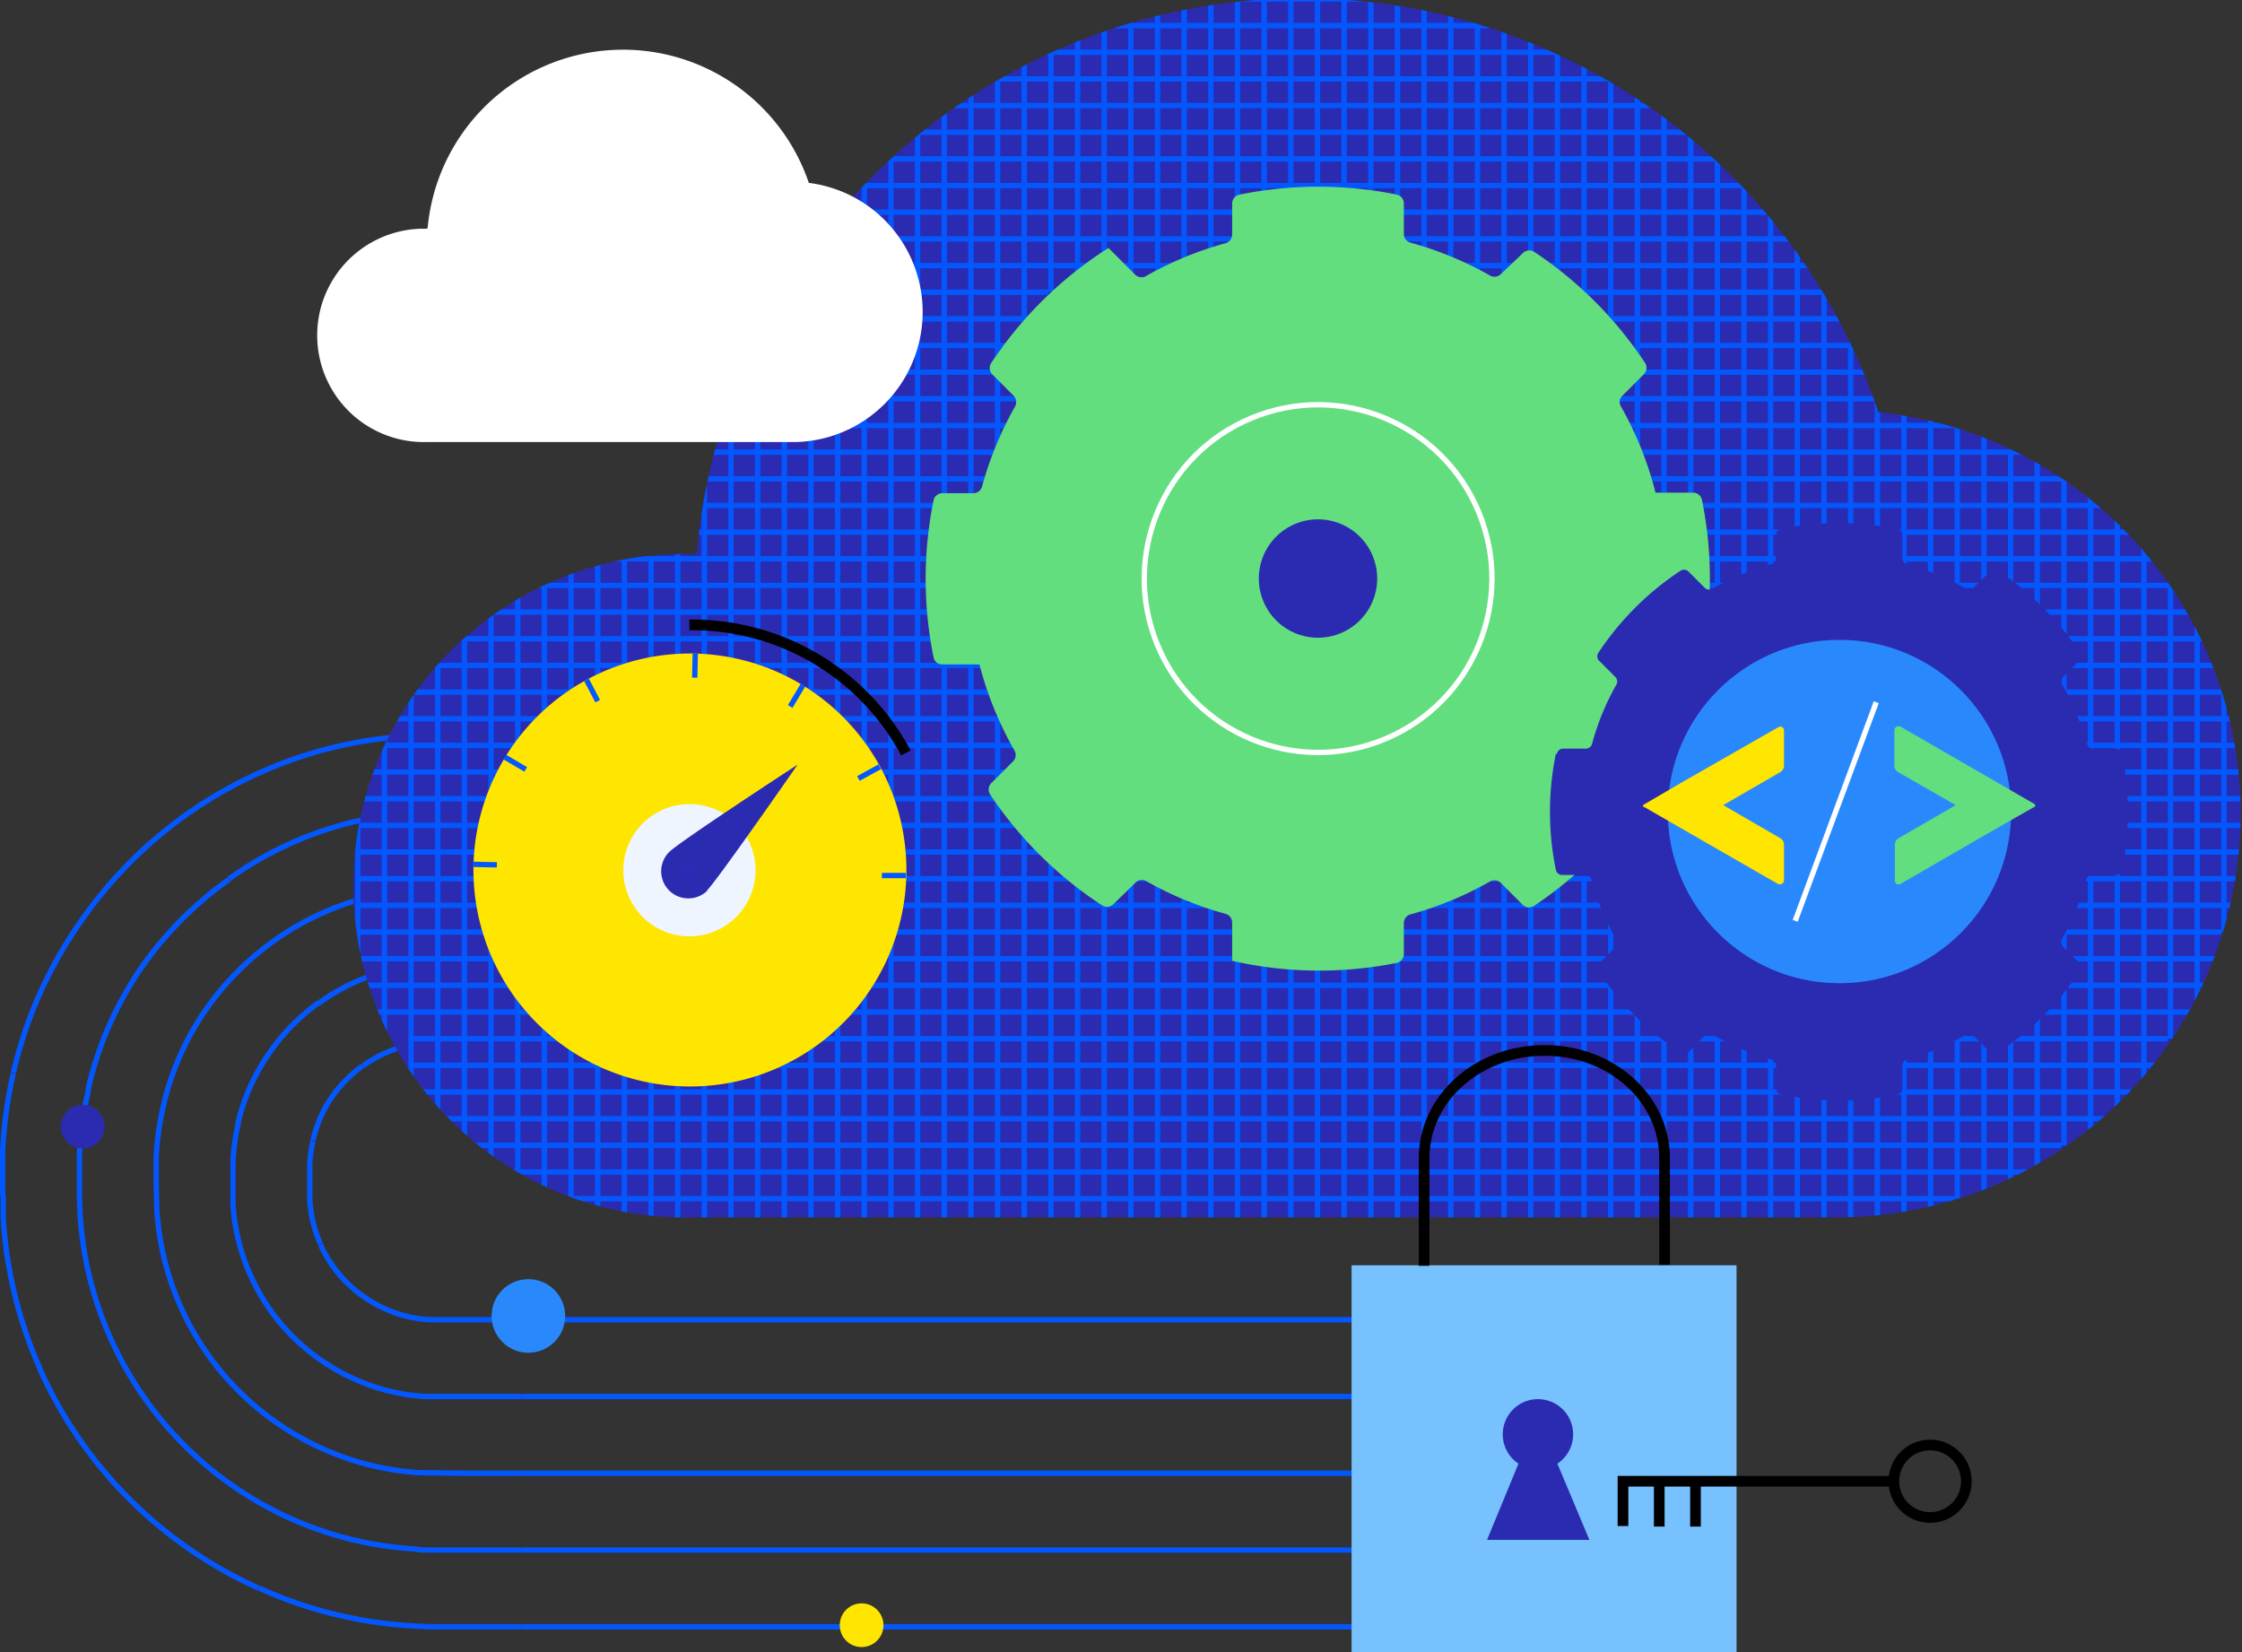<?xml version="1.0" encoding="utf-8"?>
<svg xmlns="http://www.w3.org/2000/svg" viewBox="0 0 420.5 309.9" width="420.5" height="309.9">
  <rect x="0" y="0" width="420.5" height="309.9" fill="#333333" stroke="none"/>
  <defs>
    <clipPath id="a">
      <path d="M64 103.7h.4A114 114 0 0 1 286 77.3a75.7 75.7 0 0 1-7.3 151H64a62.2 62.2 0 0 1-3.6-124.4H64Z" class="a" />
    </clipPath>
    <clipPath id="b">
      <path fill="none" d="M0 0h413.5v286.7H0z" />
    </clipPath>
    <style>
      .a{fill:#2b2bb2}.e,.g,.j,.n{fill:none}.e,.j{stroke:#0357ff}.f{fill:#62de7f}.g{stroke:#fff}.g,.j,.n{stroke-miterlimit:10}.h{fill:#2989fc}.i{fill:#ffe600}.n{stroke:#000;stroke-width:2px}
    </style>
  </defs>
  <g transform="rotate(-90 154.7 154.2)">
    <path d="M109 67.6a23.6 23.6 0 0 1 3.7 7.8 24.3 24.3 0 0 1 .7 4.2 9.3 9.3 0 0 1 0 1.1v.6l.1.1V87M120.7 59.2a38 38 0 0 1 6 12.5 38.7 38.7 0 0 1 1 6.8l.2 1.8V87M132.4 50.8a52.4 52.4 0 0 1 8.1 17.2 53.1 53.1 0 0 1 1.6 9.5c.2 3.1.2 6.3.2 9.5M144.1 42.5a66.8 66.8 0 0 1 10.3 21.9 67.5 67.5 0 0 1 2 12l.2 3V87M155.8 34a81.2 81.2 0 0 1 12.6 26.7 82 82 0 0 1 2.4 14.6l.2 3.6V87M95 58.2a23.4 23.4 0 0 1 7.8 3.3 24.4 24.4 0 0 1 6.2 6M98.1 44.1a37.8 37.8 0 0 1 12.7 5.5 38.8 38.8 0 0 1 10 9.6M101.3 30.1a52.2 52.2 0 0 1 17.5 7.5 53.2 53.2 0 0 1 13.6 13.2M104.5 16a66.5 66.5 0 0 1 22.3 9.6A67.6 67.6 0 0 1 144 42.5M107.7 2a81 81 0 0 1 27 11.7A82 82 0 0 1 155.8 34M75.6 59.6a23.7 23.7 0 0 1 8.3-2h6.7a24.8 24.8 0 0 1 4.3.6M69.7 46.5a38 38 0 0 1 13.4-3.3h8.1a39.1 39.1 0 0 1 7 1M63.8 33.4a52.5 52.5 0 0 1 18.5-4.5l4.8-.1H91.8a53.5 53.5 0 0 1 9.5 1.3M58 20.2a66.8 66.8 0 0 1 23.5-5.7l3-.1h8a68 68 0 0 1 12 1.7M52 7.1a81.3 81.3 0 0 1 28.6-7h3.7l1-.1H93a82.3 82.3 0 0 1 14.6 2M63.5 71.6a24 24 0 0 1 12-12M50.4 65.7a38.4 38.4 0 0 1 19.3-19.2M37.3 59.8a52.7 52.7 0 0 1 26.5-26.4M24.2 53.8A67.1 67.1 0 0 1 58 20.2M11.1 47.9A81.5 81.5 0 0 1 52.1 7M61.4 97.3V80a23.3 23.3 0 0 1 2.1-8.4M47 97.3V79.1a37.7 37.7 0 0 1 3.4-13.4M32.6 97.3v-9.5l.1-9.6a52 52 0 0 1 4.6-18.4M18.2 97.3v-17c0-1 0-2 .2-3a66.5 66.5 0 0 1 5.8-23.5M3.8 97.3V80.1l.2-3.7A80.9 80.9 0 0 1 11.1 48" class="j" />
    <path d="M61.4 275.1V97.3M47 265.1V97.3M32.6 255.2V97.3M18.2 275.1V97.3M3.8 268.1V97.3" class="e" />
    <circle cx="6.9" cy="6.9" r="6.9" class="h" transform="translate(55.2 91.7)" />
    <circle cx="4.1" cy="4.1" r="4.1" class="a" transform="translate(93.5 10.9)" />
    <circle cx="4.1" cy="4.1" r="4.1" class="i" transform="translate(0 157)" />
  </g>
  <path d="M130.3 103.7h.4a114 114 0 0 1 221.6-26.4 75.7 75.7 0 0 1-7.3 151H130.3a62.2 62.2 0 0 1-3.6-124.4h3.6Z" class="a" />
  <g clip-path="url(#a)" transform="translate(66.3)">
    <g clip-path="url(#b)" transform="translate(-29.7 -15.7)">
      <path d="M185.5 20.5v-10M180.5 20.5v-10M180 15.5h10M180 10.5h10M195.5 20.5v-10M190.5 20.5v-10M190 15.5h10M190 10.5h10M205.5 20.5v-10M200.5 20.5v-10M200 15.5h10M200 10.5h10M215.5 20.5v-10M210.5 20.5v-10M210 15.5h10M210 10.5h10M225.5 20.5v-10M220.5 20.5v-10M220 15.5h10M220 10.5h10M235.5 20.5v-10M230.5 20.5v-10M230 15.5h10M230 10.5h10M155.5 30.5v-10M150.5 30.5v-10M150 25.5h10M150 20.5h10M165.5 30.5v-10M160.5 30.5v-10M160 25.5h10M160 20.5h10M175.5 30.5v-10M170.5 30.5v-10M170 25.5h10M170 20.5h10M185.5 30.5v-10M180.5 30.5v-10M180 25.5h10M180 20.5h10M195.5 30.5v-10M190.5 30.5v-10M190 25.5h10M190 20.5h10M205.5 30.5v-10M200.5 30.5v-10M200 25.5h10M200 20.5h10M215.5 30.5v-10M210.5 30.5v-10M210 25.5h10M210 20.5h10M225.5 30.5v-10M220.5 30.5v-10M220 25.5h10M220 20.5h10M235.5 30.5v-10M230.5 30.5v-10M230 25.5h10M230 20.5h10M245.5 30.5v-10M240.5 30.5v-10M240 25.5h10M240 20.5h10M255.5 30.5v-10M250.5 30.5v-10M250 25.5h10M250 20.5h10M265.5 30.5v-10M260.5 30.5v-10M260 25.5h10M260 20.5h10M275.5 30.5v-10M270.5 30.5v-10M270 25.5h10M270 20.5h10M145.5 40.5v-10M140.5 40.5v-10M140 35.5h10M140 30.5h10M155.5 40.5v-10M150.5 40.5v-10M150 35.5h10M150 30.5h10M165.5 40.5v-10M160.5 40.5v-10M160 35.5h10M160 30.5h10M175.5 40.5v-10M170.5 40.5v-10M170 35.5h10M170 30.5h10M185.5 40.5v-10M180.5 40.5v-10M180 35.5h10M180 30.5h10M195.5 40.5v-10M190.5 40.5v-10M190 35.5h10M190 30.5h10M205.5 40.5v-10M200.5 40.5v-10M200 35.5h10M200 30.5h10M215.5 40.5v-10M210.5 40.5v-10M210 35.5h10M210 30.5h10M225.5 40.5v-10M220.5 40.5v-10M220 35.5h10M220 30.5h10M235.5 40.5v-10M230.5 40.5v-10M230 35.5h10M230 30.5h10M245.5 40.5v-10M240.5 40.5v-10M240 35.5h10M240 30.5h10M255.5 40.5v-10M250.5 40.5v-10M250 35.5h10M250 30.5h10M265.5 40.5v-10M260.5 40.5v-10M260 35.5h10M260 30.5h10M275.5 40.5v-10M270.5 40.5v-10M270 35.5h10M270 30.5h10M135.5 50.5v-10M130.5 50.5v-10M130 45.5h10M130 40.5h10M145.5 50.5v-10M140.5 50.5v-10M140 45.5h10M140 40.5h10M155.5 50.5v-10M150.5 50.5v-10M150 45.5h10M150 40.5h10M165.5 50.5v-10M160.5 50.5v-10M160 45.5h10M160 40.5h10M175.5 50.5v-10M170.5 50.5v-10M170 45.5h10M170 40.5h10M185.5 50.5v-10M180.5 50.5v-10M180 45.5h10M180 40.5h10M195.5 50.5v-10M190.5 50.5v-10M190 45.5h10M190 40.5h10M205.5 50.5v-10M200.5 50.5v-10M200 45.5h10M200 40.5h10M215.5 50.5v-10M210.5 50.5v-10M210 45.5h10M210 40.5h10M225.5 50.5v-10M220.5 50.5v-10M220 45.5h10M220 40.5h10M235.5 50.5v-10M230.5 50.5v-10M230 45.5h10M230 40.5h10M245.5 50.5v-10M240.5 50.5v-10M240 45.5h10M240 40.5h10M255.5 50.5v-10M250.5 50.5v-10M250 45.5h10M250 40.5h10M265.5 50.5v-10M260.5 50.5v-10M260 45.5h10M260 40.5h10M275.5 50.5v-10M270.5 50.5v-10M270 45.5h10M270 40.5h10M285.5 50.5v-10M280.5 50.5v-10M280 45.5h10M280 40.5h10M115.5 60.5v-10M110.5 60.5v-10M110 55.5h10M110 50.5h10M125.5 60.5v-10M120.5 60.5v-10M120 55.5h10M120 50.5h10M135.5 60.5v-10M130.5 60.5v-10M130 55.5h10M130 50.5h10M145.5 60.5v-10M140.5 60.5v-10M140 55.5h10M140 50.5h10M155.5 60.5v-10M150.5 60.5v-10M150 55.5h10M150 50.5h10M165.5 60.5v-10M160.5 60.5v-10M160 55.5h10M160 50.5h10M175.5 60.5v-10M170.5 60.5v-10M170 55.5h10M170 50.5h10M185.5 60.5v-10M180.5 60.5v-10M180 55.5h10M180 50.5h10M195.5 60.5v-10M190.5 60.5v-10M190 55.5h10M190 50.5h10M205.5 60.5v-10M200.5 60.5v-10M200 55.5h10M200 50.5h10M215.5 60.5v-10M210.5 60.5v-10M210 55.5h10M210 50.5h10M225.5 60.5v-10M220.5 60.5v-10M220 55.5h10M220 50.5h10M235.5 60.5v-10M230.5 60.5v-10M230 55.5h10M230 50.5h10M245.5 60.5v-10M240.5 60.5v-10M240 55.5h10M240 50.5h10M255.5 60.5v-10M250.5 60.5v-10M250 55.5h10M250 50.5h10M265.5 60.5v-10M260.5 60.5v-10M260 55.5h10M260 50.5h10M275.5 60.5v-10M270.5 60.5v-10M270 55.5h10M270 50.5h10M285.5 60.5v-10M280.5 60.5v-10M280 55.5h10M280 50.5h10M295.5 60.5v-10M290.5 60.5v-10M290 55.5h10M290 50.5h10M135.5 70.5v-10M130.5 70.5v-10M130 65.5h10M130 60.5h10M145.5 70.5v-10M140.5 70.5v-10M140 65.5h10M140 60.5h10M155.5 70.5v-10M150.5 70.5v-10M150 65.5h10M150 60.5h10M165.5 70.5v-10M160.5 70.5v-10M160 65.5h10M160 60.5h10M175.5 70.5v-10M170.5 70.5v-10M170 65.5h10M170 60.5h10M185.5 70.5v-10M180.5 70.5v-10M180 65.5h10M180 60.5h10M195.5 70.5v-10M190.5 70.5v-10M190 65.5h10M190 60.5h10M225.5 70.5v-10M220.5 70.5v-10M220 65.5h10M220 60.5h10M235.5 70.5v-10M230.5 70.5v-10M230 65.5h10M230 60.5h10M245.5 70.5v-10M240.5 70.5v-10M240 65.5h10M240 60.5h10M255.5 70.5v-10M250.5 70.5v-10M250 65.5h10M250 60.5h10M265.5 70.5v-10M260.5 70.5v-10M260 65.5h10M260 60.5h10M275.5 70.5v-10M270.5 70.5v-10M270 65.5h10M270 60.5h10M285.5 70.5v-10M280.5 70.5v-10M280 65.5h10M280 60.5h10M295.5 70.5v-10M290.5 70.5v-10M290 65.5h10M290 60.5h10M305.5 70.5v-10M300.5 70.5v-10M300 65.5h10M300 60.5h10M135.5 80.5v-10M130.5 80.5v-10M130 75.5h10M130 70.5h10M145.5 80.5v-10M140.5 80.5v-10M140 75.5h10M140 70.5h10M155.5 80.5v-10M150.5 80.5v-10M150 75.5h10M150 70.5h10M265.5 80.5v-10M260.5 80.5v-10M260 75.5h10M260 70.5h10M275.5 80.5v-10M270.5 80.5v-10M270 75.5h10M270 70.5h10M285.5 80.5v-10M280.5 80.5v-10M280 75.5h10M280 70.5h10M295.5 80.5v-10M290.5 80.5v-10M290 75.5h10M290 70.5h10M305.5 80.5v-10M300.5 80.5v-10M300 75.5h10M300 70.5h10M125.5 90.5v-10M120.5 90.5v-10M120 85.5h10M120 80.5h10M135.5 90.5v-10M130.5 90.5v-10M130 85.5h10M130 80.5h10M145.5 90.5v-10M140.5 90.5v-10M140 85.5h10M140 80.5h10M155.5 90.5v-10M150.5 90.5v-10M150 85.5h10M150 80.5h10M275.5 90.5v-10M270.5 90.5v-10M270 85.5h10M270 80.5h10M285.5 90.5v-10M280.5 90.5v-10M280 85.5h10M280 80.5h10M295.5 90.5v-10M290.5 90.5v-10M290 85.5h10M290 80.5h10M305.5 90.5v-10M300.5 90.5v-10M300 85.5h10M300 80.5h10M315.5 90.5v-10M310.5 90.5v-10M310 85.5h10M310 80.5h10M105.5 100.5v-10M100.5 100.5v-10M100 95.5h10M100 90.5h10M115.5 100.5v-10M110.5 100.5v-10M110 95.5h10M110 90.5h10M125.5 100.5v-10M120.5 100.5v-10M120 95.5h10M120 90.5h10M135.5 100.5v-10M130.5 100.5v-10M130 95.5h10M130 90.5h10M145.5 100.5v-10M140.5 100.5v-10M140 95.5h10M140 90.5h10M155.5 100.5v-10M150.5 100.5v-10M150 95.5h10M150 90.5h10M265.5 100.5v-10M260.5 100.5v-10M260 95.5h10M260 90.5h10M275.5 100.5v-10M270.5 100.5v-10M270 95.5h10M270 90.5h10M285.5 100.5v-10M280.5 100.5v-10M280 95.5h10M280 90.5h10M295.5 100.5v-10M290.5 100.5v-10M290 95.5h10M290 90.5h10M305.5 100.5v-10M300.5 100.5v-10M300 95.5h10M300 90.5h10M315.5 100.5v-10M310.5 100.5v-10M310 95.5h10M310 90.5h10M325.5 100.5v-10M320.5 100.5v-10M320 95.5h10M320 90.5h10M335.5 100.5v-10M330.5 100.5v-10M330 95.5h10M330 90.5h10M95.5 110.5v-10M90.5 110.5v-10M90 105.5h10M90 100.5h10M105.5 110.5v-10M100.5 110.5v-10M100 105.5h10M100 100.5h10M115.5 110.5v-10M110.5 110.5v-10M110 105.5h10M110 100.5h10M125.5 110.5v-10M120.5 110.5v-10M120 105.5h10M120 100.5h10M135.5 110.5v-10M130.5 110.5v-10M130 105.5h10M130 100.5h10M145.5 110.5v-10M140.5 110.5v-10M140 105.5h10M140 100.5h10M275.5 110.5v-10M270.5 110.5v-10M270 105.5h10M270 100.5h10M285.5 110.5v-10M280.5 110.5v-10M280 105.5h10M280 100.5h10M295.5 110.5v-10M290.5 110.5v-10M290 105.5h10M290 100.5h10M305.5 110.5v-10M300.5 110.5v-10M300 105.5h10M300 100.5h10M315.5 110.5v-10M310.5 110.5v-10M310 105.5h10M310 100.5h10M325.5 110.5v-10M320.5 110.5v-10M320 105.5h10M320 100.5h10M335.5 110.5v-10M330.5 110.5v-10M330 105.5h10M330 100.5h10M345.5 110.5v-10M340.5 110.5v-10M340 105.5h10M340 100.5h10M355.5 110.5v-10M350.5 110.5v-10M350 105.5h10M350 100.5h10M95.5 120.5v-10M90.5 120.5v-10M90 115.5h10M90 110.5h10M105.5 120.5v-10M100.5 120.5v-10M100 115.5h10M100 110.5h10M115.5 120.5v-10M110.5 120.5v-10M110 115.5h10M110 110.5h10M125.5 120.5v-10M120.5 120.5v-10M120 115.5h10M120 110.5h10M135.5 120.5v-10M130.5 120.5v-10M130 115.5h10M130 110.5h10M285.5 120.5v-10M280.5 120.5v-10M280 115.5h10M280 110.5h10M295.5 120.5v-10M290.5 120.5v-10M290 115.5h10M290 110.5h10M305.5 120.5v-10M300.5 120.5v-10M300 115.5h10M300 110.5h10M315.5 120.5v-10M310.5 120.5v-10M310 115.5h10M310 110.5h10M325.5 120.5v-10M320.5 120.5v-10M320 115.5h10M320 110.5h10M335.5 120.5v-10M330.5 120.5v-10M330 115.5h10M330 110.5h10M345.5 120.5v-10M340.5 120.5v-10M340 115.5h10M340 110.5h10M355.5 120.5v-10M350.5 120.5v-10M350 115.5h10M350 110.5h10M365.5 120.5v-10M360.5 120.5v-10M360 115.5h10M360 110.5h10M65.5 130.5v-10M60.5 130.5v-10M60 125.5h10M60 120.5h10M75.5 130.5v-10M70.5 130.5v-10M70 125.5h10M70 120.5h10M85.5 130.5v-10M80.5 130.5v-10M80 125.5h10M80 120.5h10M95.5 130.5v-10M90.5 130.5v-10M90 125.5h10M90 120.5h10M105.5 130.5v-10M100.5 130.5v-10M100 125.5h10M100 120.5h10M115.5 130.5v-10M110.5 130.5v-10M110 125.5h10M110 120.5h10M125.5 130.5v-10M120.5 130.5v-10M120 125.5h10M120 120.5h10M135.5 130.5v-10M130.5 130.5v-10M130 125.5h10M130 120.5h10M285.5 130.5v-10M280.5 130.5v-10M280 125.5h10M280 120.5h10M295.5 130.5v-10M290.5 130.5v-10M290 125.5h10M290 120.5h10M305.5 130.5v-10M300.5 130.5v-10M300 125.5h10M300 120.5h10M315.5 130.5v-10M310.5 130.5v-10M310 125.5h10M310 120.5h10M325.5 130.5v-10M320.5 130.5v-10M320 125.5h10M320 120.5h10M335.5 130.5v-10M330.5 130.5v-10M330 125.5h10M330 120.5h10M345.5 130.5v-10M340.5 130.5v-10M340 125.5h10M340 120.5h10M355.5 130.5v-10M350.5 130.5v-10M350 125.5h10M350 120.5h10M365.5 130.5v-10M360.5 130.5v-10M360 125.5h10M360 120.5h10M375.5 130.5v-10M370.5 130.5v-10M370 125.5h10M370 120.5h10M55.5 140.5v-10M50.5 140.5v-10M50 135.5h10M50 130.5h10M65.5 140.5v-10M60.5 140.5v-10M60 135.5h10M60 130.5h10M75.5 140.5v-10M70.5 140.5v-10M70 135.5h10M70 130.5h10M85.5 140.5v-10M80.5 140.5v-10M80 135.5h10M80 130.5h10M95.5 140.5v-10M90.5 140.5v-10M90 135.5h10M90 130.5h10M105.5 140.5v-10M100.5 140.5v-10M100 135.5h10M100 130.5h10M115.5 140.5v-10M110.5 140.5v-10M110 135.5h10M110 130.5h10M125.5 140.5v-10M120.5 140.5v-10M120 135.5h10M120 130.5h10M135.5 140.5v-10M130.5 140.5v-10M130 135.5h10M130 130.5h10M345.5 140.5v-10M340.5 140.5v-10M340 135.5h10M340 130.5h10M355.5 140.5v-10M350.5 140.5v-10M350 135.5h10M350 130.5h10M365.5 140.5v-10M360.5 140.5v-10M360 135.5h10M360 130.5h10M375.5 140.5v-10M370.5 140.5v-10M370 135.5h10M370 130.5h10M45.5 150.5v-10M40.5 150.5v-10M40 145.5h10M40 140.5h10M55.5 150.5v-10M50.5 150.5v-10M50 145.5h10M50 140.5h10M65.5 150.5v-10M60.5 150.5v-10M60 145.5h10M60 140.5h10M75.5 150.5v-10M70.5 150.5v-10M70 145.5h10M70 140.5h10M105.5 150.5v-10M100.5 150.5v-10M100 145.5h10M100 140.5h10M115.5 150.5v-10M110.5 150.5v-10M110 145.5h10M110 140.5h10M125.5 150.5v-10M120.5 150.5v-10M120 145.5h10M120 140.5h10M135.5 150.5v-10M130.5 150.5v-10M130 145.5h10M130 140.5h10M145.5 150.5v-10M140.5 150.5v-10M140 145.5h10M140 140.5h10M345.5 150.5v-10M340.5 150.5v-10M340 145.5h10M340 140.5h10M355.5 150.5v-10M350.5 150.5v-10M350 145.5h10M350 140.5h10M365.5 150.5v-10M360.5 150.5v-10M360 145.5h10M360 140.5h10M375.5 150.5v-10M370.5 150.5v-10M370 145.5h10M370 140.5h10M385.5 150.5v-10M380.5 150.5v-10M380 145.5h10M380 140.5h10M395.5 150.5v-10M390.5 150.5v-10M390 145.5h10M390 140.5h10M35.5 160.5v-10M30.5 160.5v-10M30 155.5h10M30 150.5h10M45.5 160.5v-10M40.5 160.5v-10M40 155.5h10M40 150.5h10M55.5 160.5v-10M50.5 160.5v-10M50 155.5h10M50 150.5h10M65.5 160.5v-10M60.5 160.5v-10M60 155.5h10M60 150.5h10M125.5 160.5v-10M120.5 160.5v-10M120 155.5h10M120 150.5h10M135.5 160.5v-10M130.5 160.5v-10M130 155.5h10M130 150.5h10M145.5 160.5v-10M140.5 160.5v-10M140 155.5h10M140 150.5h10M155.5 160.5v-10M150.5 160.5v-10M150 155.5h10M150 150.5h10M355.5 160.5v-10M350.5 160.5v-10M350 155.5h10M350 150.5h10M365.5 160.5v-10M360.5 160.5v-10M360 155.5h10M360 150.5h10M375.5 160.5v-10M370.5 160.5v-10M370 155.5h10M370 150.5h10M385.5 160.5v-10M380.5 160.5v-10M380 155.5h10M380 150.5h10M35.5 170.5v-10M30.5 170.5v-10M30 165.5h10M30 160.5h10M45.5 170.5v-10M40.5 170.5v-10M40 165.5h10M40 160.5h10M55.5 170.5v-10M50.5 170.5v-10M50 165.5h10M50 160.5h10M125.5 170.5v-10M120.5 170.5v-10M120 165.5h10M120 160.5h10M135.5 170.5v-10M130.5 170.5v-10M130 165.5h10M130 160.5h10M145.5 170.5v-10M140.5 170.5v-10M140 165.5h10M140 160.5h10M155.5 170.5v-10M150.5 170.5v-10M150 165.5h10M150 160.5h10M365.5 170.5v-10M360.5 170.5v-10M360 165.5h10M360 160.5h10M375.5 170.5v-10M370.5 170.5v-10M370 165.5h10M370 160.5h10M385.5 170.5v-10M380.5 170.5v-10M380 165.5h10M380 160.5h10M35.5 180.5v-10M30.5 180.5v-10M30 175.5h10M30 170.5h10M45.5 180.5v-10M40.5 180.5v-10M40 175.5h10M40 170.5h10M55.5 180.5v-10M50.5 180.5v-10M50 175.5h10M50 170.5h10M125.5 180.5v-10M120.5 180.5v-10M120 175.5h10M120 170.5h10M135.5 180.5v-10M130.5 180.5v-10M130 175.5h10M130 170.5h10M145.5 180.5v-10M140.5 180.5v-10M140 175.5h10M140 170.5h10M155.5 180.5v-10M150.5 180.5v-10M150 175.5h10M150 170.5h10M165.5 180.5v-10M160.5 180.5v-10M160 175.5h10M160 170.5h10M365.5 180.5v-10M360.5 180.5v-10M360 175.5h10M360 170.5h10M375.5 180.5v-10M370.5 180.5v-10M370 175.5h10M370 170.5h10M385.5 180.5v-10M380.5 180.5v-10M380 175.5h10M380 170.5h10M35.5 190.5v-10M30.5 190.5v-10M30 185.5h10M30 180.5h10M45.5 190.5v-10M40.5 190.5v-10M40 185.5h10M40 180.5h10M55.5 190.5v-10M50.5 190.5v-10M50 185.5h10M50 180.5h10M135.5 190.5v-10M130.5 190.5v-10M130 185.5h10M130 180.5h10M145.5 190.5v-10M140.5 190.5v-10M140 185.5h10M140 180.5h10M155.5 190.5v-10M150.5 190.5v-10M150 185.5h10M150 180.5h10M165.5 190.5v-10M160.5 190.5v-10M160 185.5h10M160 180.5h10M175.5 190.5v-10M170.5 190.5v-10M170 185.5h10M170 180.5h10M185.5 190.5v-10M180.5 190.5v-10M180 185.5h10M180 180.5h10M195.5 190.5v-10M190.5 190.5v-10M190 185.5h10M190 180.5h10M225.5 190.5v-10M220.5 190.5v-10M220 185.5h10M220 180.5h10M235.5 190.5v-10M230.5 190.5v-10M230 185.5h10M230 180.5h10M245.5 190.5v-10M240.5 190.5v-10M240 185.5h10M240 180.5h10M255.5 190.5v-10M250.5 190.5v-10M250 185.5h10M250 180.5h10M265.5 190.5v-10M260.5 190.5v-10M260 185.5h10M260 180.5h10M355.5 190.5v-10M350.5 190.5v-10M350 185.5h10M350 180.5h10M365.5 190.5v-10M360.5 190.5v-10M360 185.5h10M360 180.5h10M375.5 190.5v-10M370.5 190.5v-10M370 185.5h10M370 180.5h10M385.5 190.5v-10M380.5 190.5v-10M380 185.5h10M380 180.5h10M35.5 200.5v-10M30.5 200.5v-10M30 195.5h10M30 190.5h10M45.5 200.5v-10M40.5 200.5v-10M40 195.5h10M40 190.5h10M55.5 200.5v-10M50.5 200.5v-10M50 195.5h10M50 190.5h10M135.5 200.5v-10M130.5 200.5v-10M130 195.5h10M130 190.5h10M145.5 200.5v-10M140.5 200.5v-10M140 195.5h10M140 190.5h10M155.5 200.5v-10M150.5 200.5v-10M150 195.5h10M150 190.5h10M165.5 200.5v-10M160.5 200.5v-10M160 195.5h10M160 190.5h10M175.5 200.5v-10M170.5 200.5v-10M170 195.5h10M170 190.5h10M185.5 200.5v-10M180.5 200.5v-10M180 195.5h10M180 190.5h10M195.5 200.5v-10M190.5 200.5v-10M190 195.5h10M190 190.5h10M205.5 200.5v-10M200.5 200.5v-10M200 195.5h10M200 190.5h10M215.5 200.5v-10M210.5 200.5v-10M210 195.5h10M210 190.5h10M225.5 200.5v-10M220.5 200.5v-10M220 195.5h10M220 190.5h10M235.5 200.5v-10M230.5 200.5v-10M230 195.5h10M230 190.5h10M245.5 200.5v-10M240.5 200.5v-10M240 195.5h10M240 190.5h10M255.5 200.5v-10M250.5 200.5v-10M250 195.5h10M250 190.5h10M265.5 200.5v-10M260.5 200.5v-10M260 195.5h10M260 190.5h10M355.5 200.5v-10M350.5 200.5v-10M350 195.5h10M350 190.5h10M365.5 200.5v-10M360.5 200.5v-10M360 195.5h10M360 190.5h10M375.5 200.5v-10M370.5 200.5v-10M370 195.5h10M370 190.5h10M35.5 210.5v-10M30.5 210.5v-10M30 205.5h10M30 200.5h10M45.5 210.5v-10M40.5 210.5v-10M40 205.5h10M40 200.5h10M55.5 210.5v-10M50.5 210.5v-10M50 205.5h10M50 200.5h10M65.5 210.5v-10M60.5 210.5v-10M60 205.5h10M60 200.5h10M125.5 210.5v-10M120.5 210.5v-10M120 205.5h10M120 200.5h10M135.5 210.5v-10M130.5 210.5v-10M130 205.5h10M130 200.5h10M145.5 210.5v-10M140.5 210.5v-10M140 205.5h10M140 200.5h10M155.5 210.5v-10M150.5 210.5v-10M150 205.5h10M150 200.5h10M165.5 210.5v-10M160.5 210.5v-10M160 205.5h10M160 200.5h10M175.5 210.5v-10M170.5 210.5v-10M170 205.5h10M170 200.5h10M185.5 210.5v-10M180.5 210.5v-10M180 205.5h10M180 200.5h10M195.5 210.5v-10M190.5 210.5v-10M190 205.5h10M190 200.5h10M205.5 210.5v-10M200.5 210.5v-10M200 205.5h10M200 200.5h10M215.5 210.5v-10M210.5 210.5v-10M210 205.5h10M210 200.5h10M225.5 210.5v-10M220.5 210.5v-10M220 205.5h10M220 200.5h10M235.5 210.5v-10M230.5 210.5v-10M230 205.5h10M230 200.5h10M245.5 210.5v-10M240.5 210.5v-10M240 205.5h10M240 200.5h10M255.5 210.5v-10M250.5 210.5v-10M250 205.5h10M250 200.5h10M265.5 210.5v-10M260.5 210.5v-10M260 205.5h10M260 200.5h10M275.5 210.5v-10M270.5 210.5v-10M270 205.5h10M270 200.5h10M285.5 210.5v-10M280.5 210.5v-10M280 205.5h10M280 200.5h10M345.5 210.5v-10M340.5 210.5v-10M340 205.5h10M340 200.5h10M355.5 210.5v-10M350.5 210.5v-10M350 205.5h10M350 200.5h10M365.5 210.5v-10M360.5 210.5v-10M360 205.5h10M360 200.5h10M375.5 210.5v-10M370.5 210.5v-10M370 205.5h10M370 200.5h10M45.5 220.5v-10M40.5 220.5v-10M40 215.5h10M40 210.5h10M55.5 220.5v-10M50.5 220.5v-10M50 215.5h10M50 210.5h10M65.5 220.5v-10M60.5 220.5v-10M60 215.5h10M60 210.5h10M75.5 220.5v-10M70.5 220.5v-10M70 215.5h10M70 210.5h10M85.5 220.5v-10M80.5 220.5v-10M80 215.5h10M80 210.5h10M95.5 220.5v-10M90.5 220.5v-10M90 215.5h10M90 210.5h10M105.5 220.5v-10M100.5 220.5v-10M100 215.5h10M100 210.5h10M115.5 220.5v-10M110.5 220.5v-10M110 215.5h10M110 210.5h10M125.5 220.5v-10M120.5 220.5v-10M120 215.5h10M120 210.5h10M135.5 220.5v-10M130.5 220.5v-10M130 215.5h10M130 210.5h10M145.5 220.5v-10M140.5 220.5v-10M140 215.5h10M140 210.5h10M155.5 220.5v-10M150.5 220.5v-10M150 215.5h10M150 210.5h10M165.5 220.5v-10M160.5 220.5v-10M160 215.5h10M160 210.5h10M175.5 220.5v-10M170.5 220.5v-10M170 215.5h10M170 210.5h10M185.5 220.5v-10M180.5 220.5v-10M180 215.5h10M180 210.5h10M195.5 220.5v-10M190.5 220.5v-10M190 215.5h10M190 210.5h10M205.5 220.5v-10M200.5 220.5v-10M200 215.5h10M200 210.5h10M215.5 220.5v-10M210.5 220.5v-10M210 215.5h10M210 210.5h10M225.5 220.5v-10M220.5 220.5v-10M220 215.5h10M220 210.5h10M235.5 220.5v-10M230.5 220.5v-10M230 215.5h10M230 210.5h10M245.5 220.5v-10M240.5 220.5v-10M240 215.5h10M240 210.5h10M255.5 220.5v-10M250.5 220.5v-10M250 215.5h10M250 210.5h10M265.5 220.5v-10M260.5 220.5v-10M260 215.5h10M260 210.5h10M275.5 220.5v-10M270.5 220.5v-10M270 215.5h10M270 210.5h10M285.5 220.5v-10M280.5 220.5v-10M280 215.5h10M280 210.5h10M295.5 220.5v-10M290.5 220.5v-10M290 215.5h10M290 210.5h10M325.5 220.5v-10M320.5 220.5v-10M320 215.5h10M320 210.5h10M335.5 220.5v-10M330.5 220.5v-10M330 215.5h10M330 210.5h10M345.5 220.5v-10M340.5 220.5v-10M340 215.5h10M340 210.5h10M355.5 220.5v-10M350.5 220.5v-10M350 215.5h10M350 210.5h10M365.5 220.5v-10M360.5 220.5v-10M360 215.5h10M360 210.5h10M35.5 230.5v-10M30.5 230.5v-10M30 225.5h10M30 220.5h10M45.5 230.5v-10M40.5 230.5v-10M40 225.5h10M40 220.5h10M55.5 230.5v-10M50.5 230.5v-10M50 225.5h10M50 220.5h10M65.5 230.5v-10M60.5 230.5v-10M60 225.5h10M60 220.5h10M75.5 230.5v-10M70.5 230.5v-10M70 225.5h10M70 220.5h10M85.5 230.5v-10M80.5 230.5v-10M80 225.5h10M80 220.5h10M95.5 230.5v-10M90.5 230.5v-10M90 225.5h10M90 220.5h10M105.5 230.5v-10M100.5 230.5v-10M100 225.5h10M100 220.5h10M115.5 230.5v-10M110.5 230.5v-10M110 225.5h10M110 220.5h10M125.5 230.5v-10M120.5 230.5v-10M120 225.5h10M120 220.5h10M135.5 230.5v-10M130.5 230.5v-10M130 225.5h10M130 220.5h10M145.5 230.5v-10M140.5 230.5v-10M140 225.5h10M140 220.5h10M155.5 230.5v-10M150.5 230.5v-10M150 225.5h10M150 220.5h10M165.5 230.5v-10M160.5 230.5v-10M160 225.5h10M160 220.5h10M175.5 230.5v-10M170.5 230.5v-10M170 225.5h10M170 220.5h10M185.5 230.5v-10M180.5 230.5v-10M180 225.5h10M180 220.5h10M195.5 230.5v-10M190.5 230.5v-10M190 225.5h10M190 220.5h10M205.5 230.5v-10M200.5 230.5v-10M200 225.5h10M200 220.5h10M215.5 230.5v-10M210.5 230.5v-10M210 225.5h10M210 220.5h10M225.5 230.5v-10M220.5 230.5v-10M220 225.5h10M220 220.5h10M235.5 230.5v-10M230.5 230.5v-10M230 225.5h10M230 220.5h10M245.5 230.5v-10M240.5 230.5v-10M240 225.5h10M240 220.5h10M255.5 230.5v-10M250.5 230.5v-10M250 225.5h10M250 220.5h10M265.5 230.5v-10M260.5 230.5v-10M260 225.5h10M260 220.5h10M275.5 230.5v-10M270.5 230.5v-10M270 225.5h10M270 220.5h10M285.5 230.5v-10M280.5 230.5v-10M280 225.5h10M280 220.5h10M295.5 230.5v-10M290.5 230.5v-10M290 225.5h10M290 220.5h10M305.5 230.5v-10M300.5 230.5v-10M300 225.5h10M300 220.5h10M315.5 230.5v-10M310.5 230.5v-10M310 225.5h10M310 220.5h10M325.5 230.5v-10M320.5 230.5v-10M320 225.5h10M320 220.5h10M335.5 230.5v-10M330.5 230.5v-10M330 225.5h10M330 220.5h10M345.5 230.5v-10M340.5 230.5v-10M340 225.5h10M340 220.5h10M355.5 230.5v-10M350.5 230.5v-10M350 225.5h10M350 220.5h10M365.5 230.5v-10M360.5 230.5v-10M360 225.5h10M360 220.5h10M55.5 240.5v-10M50.5 240.5v-10M50 235.5h10M50 230.5h10M65.5 240.5v-10M60.5 240.5v-10M60 235.5h10M60 230.5h10M75.5 240.5v-10M70.5 240.5v-10M70 235.5h10M70 230.5h10M85.5 240.5v-10M80.5 240.5v-10M80 235.5h10M80 230.5h10M95.5 240.5v-10M90.5 240.5v-10M90 235.5h10M90 230.5h10M105.5 240.5v-10M100.5 240.5v-10M100 235.5h10M100 230.5h10M115.5 240.5v-10M110.5 240.5v-10M110 235.5h10M110 230.5h10M125.5 240.5v-10M120.5 240.5v-10M120 235.5h10M120 230.5h10M135.5 240.5v-10M130.5 240.5v-10M130 235.5h10M130 230.5h10M145.5 240.5v-10M140.5 240.5v-10M140 235.5h10M140 230.5h10M155.5 240.5v-10M150.5 240.5v-10M150 235.5h10M150 230.5h10M165.5 240.5v-10M160.5 240.5v-10M160 235.5h10M160 230.5h10M175.5 240.5v-10M170.5 240.5v-10M170 235.5h10M170 230.5h10M185.5 240.5v-10M180.5 240.5v-10M180 235.5h10M180 230.5h10M195.5 240.5v-10M190.5 240.5v-10M190 235.5h10M190 230.5h10M205.5 240.5v-10M200.5 240.5v-10M200 235.5h10M200 230.5h10M215.5 240.5v-10M210.5 240.5v-10M210 235.5h10M210 230.5h10M225.5 240.5v-10M220.5 240.5v-10M220 235.5h10M220 230.5h10M235.5 240.5v-10M230.5 240.5v-10M230 235.5h10M230 230.5h10M245.5 240.5v-10M240.5 240.5v-10M240 235.5h10M240 230.5h10M255.5 240.5v-10M250.5 240.5v-10M250 235.5h10M250 230.5h10M265.5 240.5v-10M260.5 240.5v-10M260 235.5h10M260 230.5h10M275.5 240.5v-10M270.5 240.5v-10M270 235.5h10M270 230.5h10M285.5 240.5v-10M280.5 240.5v-10M280 235.5h10M280 230.5h10M295.5 240.5v-10M290.5 240.5v-10M290 235.5h10M290 230.5h10M305.5 240.5v-10M300.5 240.5v-10M300 235.5h10M300 230.5h10M315.5 240.5v-10M310.5 240.5v-10M310 235.5h10M310 230.5h10M325.5 240.5v-10M320.5 240.5v-10M320 235.5h10M320 230.5h10M335.5 240.5v-10M330.5 240.5v-10M330 235.5h10M330 230.5h10M345.5 240.5v-10M340.5 240.5v-10M340 235.5h10M340 230.5h10M75.5 250.5v-10M70.5 250.5v-10M70 245.5h10M70 240.5h10M85.5 250.5v-10M80.5 250.5v-10M80 245.5h10M80 240.5h10M95.5 250.5v-10M90.5 250.5v-10M90 245.5h10M90 240.5h10M105.5 250.5v-10M100.5 250.5v-10M100 245.5h10M100 240.5h10M115.5 250.5v-10M110.5 250.5v-10M110 245.5h10M110 240.5h10M125.5 250.5v-10M120.5 250.5v-10M120 245.5h10M120 240.5h10M135.5 250.5v-10M130.5 250.5v-10M130 245.5h10M130 240.5h10M145.5 250.5v-10M140.5 250.5v-10M140 245.5h10M140 240.5h10M155.5 250.5v-10M150.5 250.5v-10M150 245.5h10M150 240.5h10M165.5 250.5v-10M160.5 250.5v-10M160 245.5h10M160 240.5h10M175.5 250.5v-10M170.5 250.5v-10M170 245.5h10M170 240.5h10M185.5 250.5v-10M180.5 250.5v-10M180 245.5h10M180 240.5h10M195.5 250.5v-10M190.5 250.5v-10M190 245.5h10M190 240.5h10M205.5 250.5v-10M200.5 250.5v-10M200 245.5h10M200 240.5h10M215.5 250.5v-10M210.5 250.5v-10M210 245.5h10M210 240.5h10M225.5 250.5v-10M220.5 250.5v-10M220 245.5h10M220 240.5h10M235.5 250.5v-10M230.5 250.5v-10M230 245.5h10M230 240.5h10M245.5 250.5v-10M240.5 250.5v-10M240 245.5h10M240 240.5h10M255.5 250.5v-10M250.5 250.5v-10M250 245.5h10M250 240.5h10M265.5 250.5v-10M260.5 250.5v-10M260 245.5h10M260 240.5h10M275.5 250.5v-10M270.5 250.5v-10M270 245.5h10M270 240.5h10M285.5 250.5v-10M280.5 250.5v-10M280 245.5h10M280 240.5h10M295.5 250.5v-10M290.5 250.5v-10M290 245.5h10M290 240.5h10M305.5 250.5v-10M300.5 250.5v-10M300 245.5h10M300 240.5h10M315.5 250.5v-10M310.5 250.5v-10M310 245.5h10M310 240.5h10M325.5 250.5v-10M320.5 250.5v-10M320 245.5h10M320 240.5h10" class="e" />
    </g>
  </g>
  <g transform="translate(173.7 35)">
    <path d="M134.8 114a1.7 1.7 0 0 0-.2-2l-4.1-4.2a1.7 1.7 0 0 1-.3-2 64.7 64.7 0 0 0 6.2-15 1.7 1.7 0 0 1 1.7-1.2h5.7a1.7 1.7 0 0 0 1.7-1.3 73.9 73.9 0 0 0 0-29.6 1.7 1.7 0 0 0-1.7-1.3h-7a64.6 64.6 0 0 0-6.5-16.2 1.6 1.6 0 0 1 .3-2l4-4a1.7 1.7 0 0 0 .2-2.2A74 74 0 0 0 114 12.2a1.7 1.7 0 0 0-2 .2l-4.2 4a1.7 1.7 0 0 1-2 .3 64.7 64.7 0 0 0-15-6.2A1.7 1.7 0 0 1 89.6 9V3.1a1.7 1.7 0 0 0-1.3-1.6 73.8 73.8 0 0 0-29.5 0 1.7 1.7 0 0 0-1.4 1.6V9a1.7 1.7 0 0 1-1.2 1.6 64.7 64.7 0 0 0-15 6.2 1.7 1.7 0 0 1-2-.3l-5-5a74.1 74.1 0 0 0-22 21.6 1.7 1.7 0 0 0 .2 2.1l4 4a1.7 1.7 0 0 1 .3 2 65.3 65.3 0 0 0-6.2 15 1.7 1.7 0 0 1-1.6 1.3H3a1.7 1.7 0 0 0-1.6 1.3 73.9 73.9 0 0 0 0 29.5A1.6 1.6 0 0 0 3 89.6h7a65.1 65.1 0 0 0 6.6 16.2 1.7 1.7 0 0 1-.3 2l-4 4a1.7 1.7 0 0 0-.3 2.2A74 74 0 0 0 33 134.8a1.7 1.7 0 0 0 2.1-.2l4.1-4a1.7 1.7 0 0 1 2-.4 65 65 0 0 0 15 6.2 1.7 1.7 0 0 1 1.2 1.6v7.2a73.8 73.8 0 0 0 30.8.4 1.7 1.7 0 0 0 1.4-1.7v-5.7a1.7 1.7 0 0 1 1.2-1.7 65 65 0 0 0 15-6.2 1.7 1.7 0 0 1 2 .3l4 4a1.7 1.7 0 0 0 2.2.3 74 74 0 0 0 20.8-20.9" class="f" />
    <circle cx="32.6" cy="32.6" r="32.6" class="g" transform="rotate(-22.5 155.9 -49.8)" />
    <path d="M84.6 73.5a11.1 11.1 0 1 1-11.1-11.1 11.1 11.1 0 0 1 11.1 11.1" class="a" />
  </g>
  <path d="M292 141.4a1.2 1.2 0 0 1 1.1-1h4.3a1.2 1.2 0 0 0 1.2-.9 47.7 47.7 0 0 1 4.5-11 1.2 1.2 0 0 0-.1-1.5l-3-3a1.2 1.2 0 0 1-.2-1.6 54.4 54.4 0 0 1 15.3-15.3 1.2 1.2 0 0 1 1.6.1l3 3a1.2 1.2 0 0 0 1.5.2 47.7 47.7 0 0 1 11-4.6 1.2 1.2 0 0 0 .9-1.2v-4.2a1.2 1.2 0 0 1 1-1.2 54.4 54.4 0 0 1 21.7 0 1.2 1.2 0 0 1 1 1.2v4.2a1.2 1.2 0 0 0 .9 1.2 48 48 0 0 1 11 4.6 1.2 1.2 0 0 0 1.5-.2l3-3a1.2 1.2 0 0 1 1.5-.2 54.4 54.4 0 0 1 15.4 15.4 1.2 1.2 0 0 1-.2 1.6l-3 3a1.2 1.2 0 0 0-.1 1.4 48.2 48.2 0 0 1 4.6 11.1 1.2 1.2 0 0 0 1.1.9h4.3a1.2 1.2 0 0 1 1.2 1 54.5 54.5 0 0 1 0 21.7 1.2 1.2 0 0 1-1.2 1h-4.3a1.2 1.2 0 0 0-1.2.8 48 48 0 0 1-4.5 11.1 1.2 1.2 0 0 0 .1 1.5l3 3a1.2 1.2 0 0 1 .2 1.6 54.4 54.4 0 0 1-15.3 15.3 1.2 1.2 0 0 1-1.6-.1l-3-3a1.2 1.2 0 0 0-1.5-.2 47.8 47.8 0 0 1-11 4.6 1.2 1.2 0 0 0-.9 1.1v4.3a1.2 1.2 0 0 1-1 1.2 54.4 54.4 0 0 1-21.7 0 1.2 1.2 0 0 1-1-1.2v-4.2a1.2 1.2 0 0 0-.8-1.2 47.6 47.6 0 0 1-11-4.6 1.2 1.2 0 0 0-1.6.2l-3 3a1.2 1.2 0 0 1-1.5.1 54.4 54.4 0 0 1-15.4-15.3 1.2 1.2 0 0 1 .2-1.5l3-3a1.2 1.2 0 0 0 .1-1.5 47.8 47.8 0 0 1-4.6-11.1 1.2 1.2 0 0 0-1.1-.9H293a1.2 1.2 0 0 1-1.2-1 54.5 54.5 0 0 1 0-21.7" class="a" />
  <g transform="translate(308.2 120)">
    <circle cx="32.2" cy="32.2" r="32.2" class="h" transform="translate(4.6)" />
    <path d="M73.4 30.8 48.3 16.3a.8.8 0 0 0-1.2.6v6.7a1.4 1.4 0 0 0 .7 1.2L58.6 31l-10.7 6.2a1.4 1.4 0 0 0-.7 1.2v6.7a.7.7 0 0 0 1 .7l18-10.4 7.2-4.1a.3.3 0 0 0 0-.5" class="f" />
    <path d="m.1 31.3 25.2 14.5a.8.8 0 0 0 1.1-.7v-6.7a1.4 1.4 0 0 0-.7-1.2L15 31l10.7-6.2a1.4 1.4 0 0 0 .7-1.2V17a.7.7 0 0 0-1.1-.6l-18 10.3-7.2 4.2a.3.3 0 0 0 0 .5" class="i" />
    <path d="m28.5 52.7 15.2-41" class="g" />
  </g>
  <path fill="#fff" d="M80 42.8h.2a36.8 36.8 0 0 1 71.5-8.5 24.4 24.4 0 0 1-2.4 48.6H80.1a20 20 0 0 1-1.2-40h1.2Z" />
  <path d="M110 127.5a40.6 40.6 0 1 1-16.3 55 40.6 40.6 0 0 1 16.3-55" class="i" />
  <path fill="#eef5ff" d="M123.4 152.3a12.4 12.4 0 1 1-5 16.8 12.4 12.4 0 0 1 5-16.8" />
  <path d="M132.7 167a5 5 0 0 1-7.2-7.2c2-2 24.1-16.4 24.1-16.4s-15 21.6-17 23.6" class="a" />
  <path d="m110 127.5 2.1 4M94.7 142l3.9 2.3M88.7 162.1l4.5.1M169.9 164.2h-4.5M165 143.8l-4 2.2M150.6 128.5l-2.4 4M130.4 122.6l-.1 4.5" class="j" />
  <path fill="#2b2bb8" d="M130.4 162.6a1.3 1.3 0 1 0-.5 1.7 1.3 1.3 0 0 0 .5-1.7" />
  <path d="M129.3 117.2a45.4 45.4 0 0 1 40.6 24" class="n" />
  <path fill="#76c1fe" d="M253.5 237.3h72.2v72.6h-72.2z" />
  <g transform="translate(267.1 197)">
    <path d="M45.1 40.2v-20C45.1 9 35.1 0 22.6 0S0 9 0 20.2v20.2" class="n" />
    <path d="m31 91.8-6-14.3a6.6 6.6 0 1 0-7.3 0l-5.9 14.3Z" class="a" />
    <circle cx="6.8" cy="6.8" r="6.8" class="n" transform="translate(88.1 74)" />
    <path d="M37.3 89.2v-8.4h50.8M44.1 89.3v-8.5M50.9 89.3v-8.5" class="n" />
  </g>
</svg>